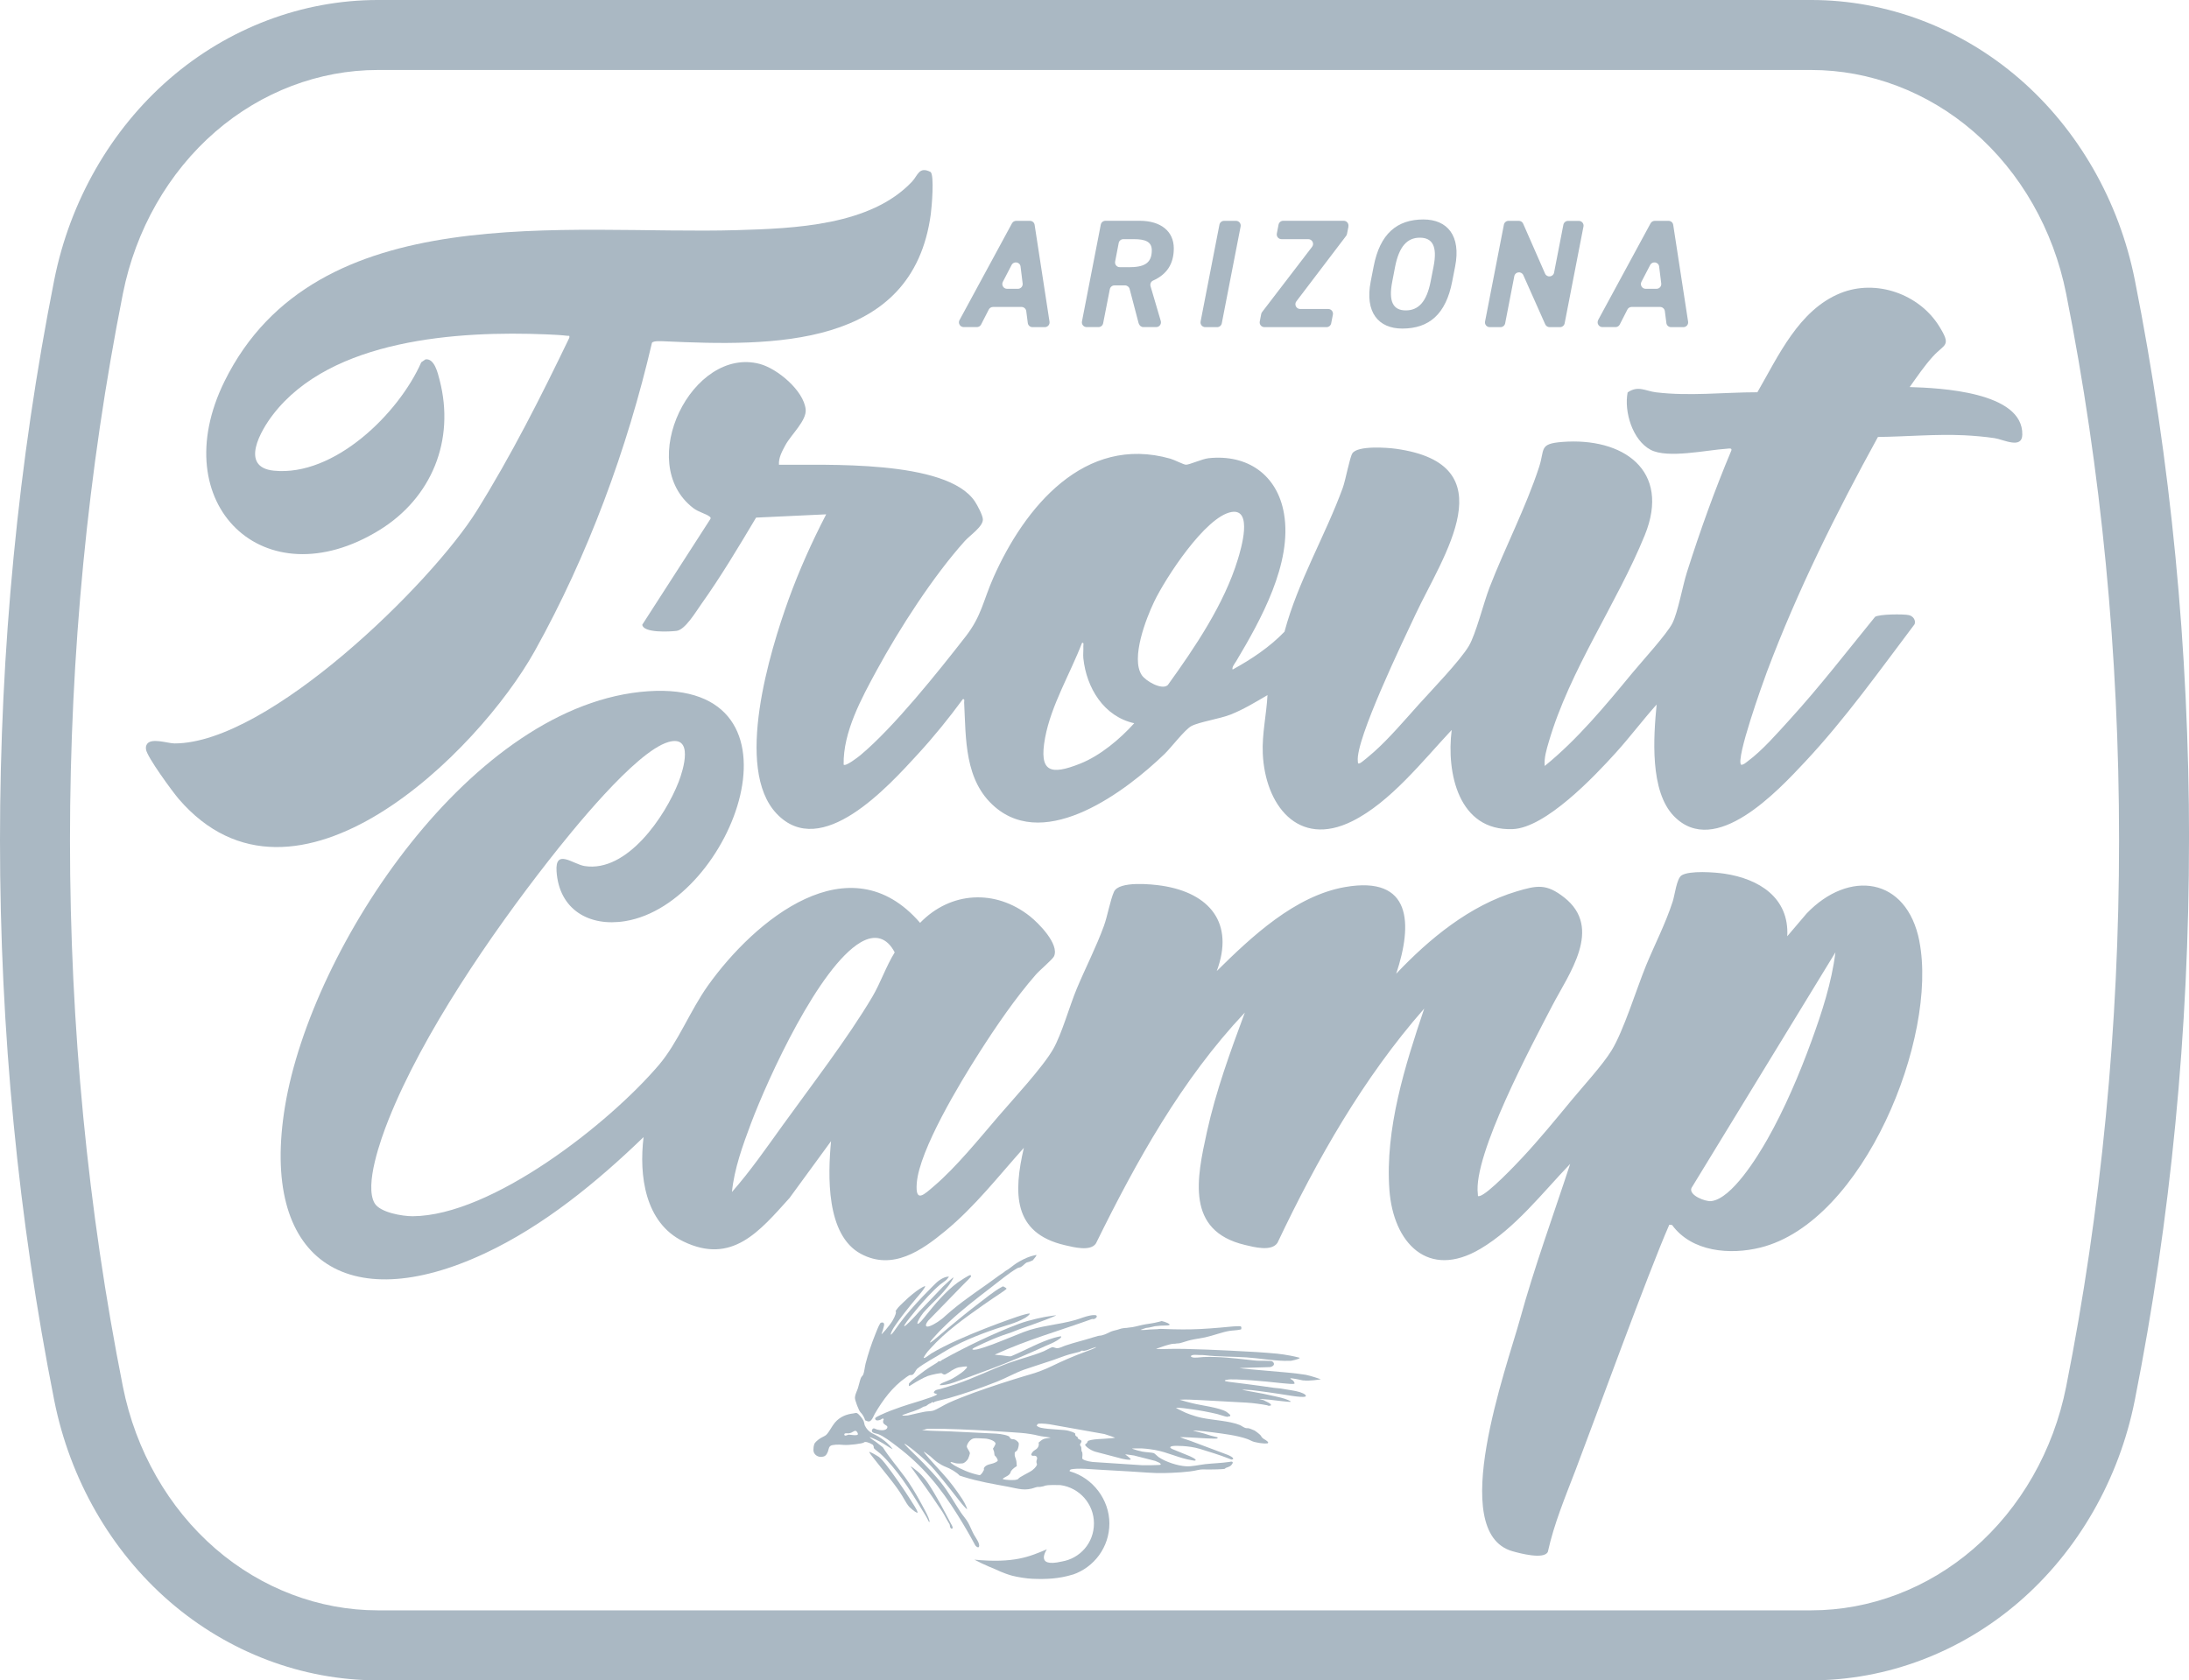 <?xml version="1.0" encoding="UTF-8"?>
<svg id="Layer_1" data-name="Layer 1" xmlns="http://www.w3.org/2000/svg" viewBox="0 0 400 307.1">
  <defs>
    <style>
      .cls-1 {
        fill: #aab8c3;
      }
    </style>
  </defs>
  <path class="cls-1" d="M400,153.55c0,34.83-3.34,69.28-9.91,102.38-2.87,14.43-10.36,27.49-21.09,36.78-10.72,9.28-24.23,14.39-38.03,14.39H69.03c-13.8,0-27.3-5.11-38.03-14.39-10.73-9.28-18.22-22.35-21.09-36.78C3.34,222.82,0,188.38,0,153.55S3.34,84.28,9.91,51.17c2.87-14.43,10.36-27.49,21.09-36.78C41.72,5.11,55.23,0,69.03,0h261.95c13.8,0,27.3,5.11,38.03,14.39,10.73,9.29,18.22,22.35,21.09,36.78,6.58,33.1,9.91,67.55,9.91,102.38ZM387.22,153.55c0-34-3.25-67.6-9.67-99.89-2.32-11.66-8.32-22.17-16.91-29.6-8.4-7.27-18.94-11.27-29.66-11.27H69.03c-10.73,0-21.26,4-29.66,11.27-8.59,7.43-14.6,17.95-16.91,29.6-6.42,32.29-9.67,65.9-9.67,99.89s3.25,67.6,9.67,99.89c2.32,11.66,8.32,22.17,16.91,29.6,8.4,7.27,18.94,11.27,29.66,11.27h261.95c10.73,0,21.26-4,29.66-11.27,8.59-7.43,14.6-17.95,16.91-29.6,6.42-32.28,9.67-65.89,9.67-99.89Z"/>
  <g>
    <path class="cls-1" d="M172.2,248.51c-.14.07-.3.25-.38.29-.1.05-.23-.06-.31-.02-.05.02-.1.14-.18.19-1.07.69-2,1.21-3,2.01-.59.47-1.64,1.21-2.1,1.73l-.14.16c-.03.23-.02.43.02.45s.4-.18.78-.44c.38-.26,1.96-1.16,2.64-1.4.69-.24,2.67-.68,2.61-.46l.21.13c.24.14.43.02.64-.1l.48-.28c.49-.38,1.26-.77,1.7-.87.44-.09,1.52-.21,1.51-.16,0,.05,0,.18.02.18s-.21.27-.55.6c-.33.33-1.89,1.38-2.54,1.64l-.59.25c-.19.08-1.02.4-1.1.49l-.24.24c.47.09,1.68-.13,2.67-.49,0,0,4.21-1.52,7.2-2.65,3.18-1.21,6.35-2.56,9.41-3.97.7-.32,1.4-.56,2.04-.95.16-.09,1.14-.65.87-.85-.05-.04-1.07.21-1.22.26-2.69.78-5.18,2.24-7.76,3.32l-.12.05c-.13.05-.65.01-1.16-.08-.51-.1-1.92-.15-1.8-.22l.11-.05c5.7-2.62,11.79-4.34,17.64-6.45.05-.02.19.04.31.02.26-.04.7-.38.5-.63-.15-.2-.94-.07-1.19-.02-.91.17-1.78.56-2.66.81-3.13.9-6.41,1.02-9.47,2.21-2.47,1.01-5.61,2.23-5.61,2.23-.99.38-2.29.8-2.9.93-.61.13-1.35.11-.4-.36,0,0,2.66-1.33,4.96-2.16.81-.29,1.55-.5,2.34-.83,1.18-.49,2.44-.87,3.64-1.32,1.23-.46,2.62-.94,3.81-1.48l.08-.04c.07-.06-.74.04-1.78.22,0,0-2.84.49-5.07,1.33-4.75,1.8-9.49,4.1-13.91,6.54Z"/>
    <path class="cls-1" d="M166.54,274.35c-1.43-2.25-3.11-4.69-4.74-6.8-.81-1.05-1.27-1.33-1.27-1.33-.9-.56-1.66-.94-1.69-.86-.03.08.5.81,1.18,1.63,0,0,.29.35,1.03,1.29,1.49,1.87,3.06,3.73,4.22,5.8.58,1.04.93,1.37.93,1.37.77.72,1.43,1.16,1.46.98v-.07c-.05-.38-.87-1.61-1.13-2.01Z"/>
    <path class="cls-1" d="M173.84,278.6c-.69-1.29-1.37-2.63-2.1-3.93-.7-1.23-1.39-2.45-2.18-3.62-.86-1.26-1.77-2.03-1.77-2.03-.81-.68-1.42-1.12-1.36-.97l.07.1c1.71,2.39,3.47,4.76,5.07,7.22.28.43.35.45.62.91.17.3.53.86.55.96.02.08.64,1.09.77,1.34.1.2.04.36.11.51l.13.24c.31.14.42-.06.24-.46l-.15-.28Z"/>
    <path class="cls-1" d="M165.31,269.89c-1.02-1.37-1.95-2.54-1.95-2.54-.66-.83-1.58-2.11-2.04-2.84l-.64-.5-.64-.5c-.77-.49-1.25-.87-1.06-.86l.08.03c1.37.52,2.36,1.16,2.36,1.16.89.58,1.65,1.03,1.69,1l-.04-.06c-.11-.16-.39-.48-.53-.63-1.26-1.33-2.86-2.04-2.86-2.04-.97-.43-1.44-1.13-1.66-1.61,0,0-.02-.11-.05-.19-.01-.04-.02-.1-.03-.14-.06-.17-.06-.32-.14-.5-.19-.4-.8-1.18-1.17-1.39-.2-.12-.44.01-.63.03-1.35.15-2.52.62-3.44,1.69-.53.62-1.05,1.74-1.6,2.26-.17.16-.86.46-1.13.65l-.29.2c-.31.24-.6.53-.66.65-.06.12-.24.42-.24,1.26,0,.84.88,1.39,1.66,1.21,0,0,.48,0,.77-.5.27-.47.29-.7.29-.7.1-.34.13-.61.43-.8.3-.19,1.34-.27,2.31-.16.97.1,3.61-.24,3.78-.45s.89-.02,1.62.43l.13.25c.06.12-.01.28.08.4.23.28.83.67,1.14.95,3.04,2.84,5.42,6.61,7.55,10.15.44.73.85,1.32,1.23,2.1l.12.25c.25.14.06-.53-.41-1.48,0,0-2.08-4.17-4.02-6.77ZM156.15,262.3c-.34,0-.81-.11-1.1-.09-.16.01-.76.39-.77-.05,0-.32.64-.18.79-.2.08,0,.4-.08.46-.11.43-.17.82-.69,1.16-.01.25.49-.16.45-.55.46Z"/>
    <path class="cls-1" d="M158.13,259.59l.37.15c.73.3,1.07-.87,1.34-1.33,1.47-2.53,3.24-4.94,5.66-6.63.15-.1.53-.39.66-.44.14-.06.48-.01.61-.1.32-.19.55-.79.79-1.05.29-.31,2-1.39,2.46-1.64.8-.45,1.42-.83,2.21-1.32,2.99-1.86,6.46-3.25,9.78-4.38,1.84-.63,3.47-.97,5.21-1.93l.15-.08c.62-.41.95-.76.74-.78-.21-.02-1.21.24-2.21.58,0,0-10.34,3.47-15.75,6.74-.26.16-1.01.79-1.26.8h-.09c-.08-.04.25-.58.73-1.19l.47-.52c2.8-3.12,6.28-5.57,9.68-7.97,1.38-.98,2.6-1.77,2.6-1.77.89-.58,1.63-1.12,1.65-1.19.02-.08-.27-.28-.65-.45l-.35.19c-1.28.69-3.15,2.22-4.37,3.15-3.06,2.32-7.44,6.09-7.44,6.09-.8.69-1.33,1.03-1.17.76.16-.27.9-1.12,1.63-1.88,0,0,.74-.76,1.74-1.71,2.4-2.25,5.07-4.32,7.68-6.32,1.45-1.11,3.35-2.71,4.89-3.59.22-.13.5-.12.65-.21.34-.19.7-.6.99-.79.12-.08.5-.14.63-.2l.57-.25c.43-.49.73-.92.65-.96h-.09c-.1,0-.77.19-.92.23-.89.28-1.84.77-2.63,1.27-.52.32-1.47,1.16-1.92,1.36-.14.06-.33.27-.42.31-.06.03-.62.41-.82.56-2.91,2.18-5.97,4.1-8.77,6.47-.85.72-1.06.92-1.06.92-.75.74-2.04,1.59-2.85,1.87-.81.29-.94-.16-.29-.99l6.37-6.55c.76-.74,1.41-1.41,1.44-1.49.03-.08.01-.21-.05-.29h-.08c-.21-.03-1.97,1.12-2.25,1.33-2.31,1.69-4.24,4.03-6.02,6.26l-.25.31c-.62.8-1.13,1.21-1.13.9s.5-1.18,1.1-1.94l.6-.66c1.01-1.1,2.15-2.07,3.12-3.21.77-.89,1.01-1.25,1.01-1.25.6-.87.9-1.45.66-1.28s-1.05.91-1.81,1.64l-4.34,4.55c-.69.81-1.74,1.89-2.33,2.42-.59.53-.56.26.07-.59,0,0,3.25-4.35,6.07-6.75.31-.26,1.04-.71,1.25-.97l.37-.46c-.53-.11-1.59.4-2.36,1.14,0,0-4.38,4.22-6.66,7.39-.57.79-.61.85-.61.85-.59.88-1.05,1.39-1.02,1.14.03-.25.3-.82.59-1.27l.28-.41c1.65-2.43,4.23-5.4,4.23-5.4.69-.8,1.23-1.56,1.2-1.69-.04-.13-.77.27-1.62.89,0,0-1.16.84-2.35,2.02-.32.32-.93.86-1.16,1.21l-.29.42c.22.08-.03.88-.57,1.78s-2.13,2.73-1.98,2.37.35-1.05.45-1.52-.19-.7-.64-.48l-.1.15c-.3.47-.65,1.43-.88,1.99-.68,1.69-1.3,3.55-1.75,5.3-.14.54-.24,1.53-.42,1.97-.09.23-.32.38-.44.65-.2.49-.35,1.28-.53,1.83-.17.54-.51,1.15-.55,1.67v.16c-.05.26.68,2.33,1.03,2.64.34.31.72.98.84,1.48Z"/>
    <path class="cls-1" d="M238.16,252.27c.87.2,3.19-.18,3.2-.19,0-.02-1.98-.68-2.76-.82-.79-.13-2.29-.32-3.35-.41l-6.72-.59c-1.05-.09-1.97-.2-2.04-.24h.15c1.09-.04,1.35-.05,1.35-.05,1.06-.04,2.54-.08,3.29-.09l.7-.03h.13c.75-.19.91-.66.36-1.06,0,0-.25-.07-.43-.07-.27,0-.79-.02-1.12-.03-.17,0-.71,0-.85,0-.35.02-1.4-.11-1.82-.16-2.92-.31-5.34-.62-8.31-.52-.55.02-1.74.24-2.18.01l-.08-.04c-.17-.17.05-.34.49-.36h.41c.22,0,.61.04.77.03.28-.01.56,0,.89.04,2.49.29,5.03.22,7.54.39,2.25.15,4.69.58,6.9.63,1.06.02,1.28-.02,1.28-.02,1.04-.21,1.71-.45,1.49-.55l-.18-.05c-1.93-.5-3.89-.69-3.89-.69-1.05-.1-2.78-.24-3.84-.3,0,0-8.05-.48-13.03-.57-1.94-.04-3.88.02-3.88.02-1.06.03-1.61,0-1.23-.08l.21-.08c.79-.29,1.75-.62,2.58-.78.22-.04.37-.01.44-.02.04,0,.12,0,.2-.02.14-.06.51-.03.68-.07.68-.16,1.37-.43,2.06-.59.87-.2,1.81-.32,2.64-.49,1.41-.3,3.12-.97,4.44-1.18.63-.1,1.25-.09,1.92-.23l.22-.05c.09-.24.06-.49-.07-.55-.14-.06-1.11-.03-2.16.08,0,0-2.77.28-5.12.4-2.17.11-4.45.09-6.63,0-.47-.02-.97-.04-1.3.03-.07.01-.92.03-1.38.06s-1.25.14-1.71.08h-.03s.44-.2,1.02-.36l.54-.07c.25-.03.81-.2,1.04-.24.41-.06.67-.05,1.15-.11.3-.03,1.27,0,1.45-.08l.14-.07c.07-.18-.59-.49-1.47-.69l-.76.2c-.8.2-1.37.25-2.18.39-.82.14-1.63.39-2.44.53-.21.04-.37.04-.52.06-.11.02-.4.05-.49.07-.11.02-.25,0-.39.02-.17.04-.45.07-.55.09-.21.04-.38.13-.75.23-.34.09-.98.23-1.27.38-.61.3-1.36.69-2.06.71-.1,0-.45.11-.5.13-.03,0-.53.14-.61.17-1.92.61-3.13.85-5.04,1.49-.5.16-1.08.53-1.62.48-.23-.02-.66-.21-.79-.18-.24.04-1.21.6-1.55.74-2.1.87-4.35,1.39-6.49,2.18-3.25,1.2-6.26,2.74-9.57,3.84-.93.31-1.88.59-2.82.87-.42.13-.93.11-1.18.53-.12.21.08.26.26.33l.25.09c.26.01-.24.28-1.12.59-.87.31-2.42.81-3.44,1.11,0,0-3.31.97-5.74,2.12-.2.1-1.01.43-.98.65.07.52.72.33,1.02.2.11-.05.33-.27.43-.2l.14.11c-.16.23-.18.58-.05.77l.17.16c.22.21.6.27.53.58-.15.68-1.37.53-1.88.39-.33-.09-.71-.47-.92.07-.23.58.78.64,1.08.75,1.04.37,2.41,1.45,3.32,2.13,4.82,3.61,8.07,7.6,11.23,12.65,1.15,1.84,2.21,3.65,3.22,5.54.09.17.54.56.68.29.28-.55-.65-1.74-.93-2.26-.38-.71-.71-1.59-1.09-2.24-.34-.58-.91-1.22-1.3-1.8-1.22-1.85-2.21-3.68-3.61-5.43-1.94-2.43-4.92-5.27-4.92-5.27-.77-.73-1.55-1.52-1.73-1.76-.19-.24.35.09,1.19.74,0,0,2.64,2.02,4.33,4.02,1.92,2.27,4.4,5.47,4.4,5.47.65.84,1.31,1.57,1.46,1.64s-.26-.93-.83-1.82c0,0-1.31-2.02-2.7-3.67-1.37-1.62-3.02-3.25-4.3-4.91l-.05-.07c-.04-.1.49.26,1.17.79l.63.57c1.08.97,2.1,1.34,2.1,1.34.99.36,2.19,1.1,2.65,1.64l.78.25c2.71.85,5.32,1.27,8.09,1.79,1.89.36,3.09.83,4.98.13.46-.17.58-.05.97-.12l.51-.1c.38-.17.77-.28,3.09-.21,3.46.46,6.13,3.42,6.13,7s-2.55,6.41-5.89,6.97c-5.08,1.18-2.71-2.24-2.71-2.24-3.2,1.35-5.95,2.58-13.24,1.9,1.71.92,3.79,1.74,3.79,1.74,0,0,1.53.76,3.07,1.18,1.02.27,2.78.54,3.7.57,2.54.11,4.9,0,7.37-.76h0s.02,0,.03,0c0,0,.01,0,.02,0h0c3.89-1.34,6.68-5.01,6.68-9.35s-3.01-8.31-7.14-9.5c-.03-.02-.05-.03-.08-.05-.06-.04-.12-.03-.04-.12l.18-.2c.44-.13,1.66-.18,2.72-.11,0,0,4.82.3,8.19.48,2.12.11,4.09.34,6.23.29,1.72-.05,4.45-.15,6.07-.55.77-.19,1.22-.09,2.01-.1.48,0,2.67-.02,2.97-.14.05-.02.09-.13.19-.16.56-.21.91-.26,1.22-.86l.03-.06c.01-.19-.18-.28-.44-.2l-.24.04c-1.39.21-2.93.24-4.35.4-1.15.13-2.38.46-3.54.39-1.51-.09-3.68-.8-4.93-1.64-.25-.17-.74-.68-.92-.76-.28-.12-1.62-.18-2.1-.28-.6-.13-1.24-.3-1.82-.51l-.06-.02c-.05-.06.77-.08,1.83-.05,0,0,.88.03,2.3.27,2.37.41,4.51,1.54,6.81,1.89l.44.07c.53-.01.17-.37-.8-.8l-2.89-1.18c-1-.35-.95-.67.11-.72,0,0,2.43-.1,4.58.55,1.73.53,3.51,1.07,5.2,1.73l.56.22c.63-.04.35-.42-.62-.84l-6.82-2.56c-1.01-.33-1.86-.64-1.91-.68-.05-.04.78-.02,1.84.04l2.93.17c1.06.06,1.96.07,2.01.01,0,0,.13-.18.02-.21-.52-.14-1.2-.27-1.72-.46-.87-.31-1.75-.47-2.62-.72l-.06-.02c-.05-.06.77-.02,1.82.09,0,0,.47.05,1.66.2,2.02.27,4.48.55,6.39,1.23.38.13.89.44,1.27.53.05.01.19.04.27.06.46.11.9.16.9.16.41.02.65.1,1.03.05,0,0,.37.06.33-.21-.01-.08-.38-.36-.48-.42l-.26-.15c-.38-.26-.47-.39-.56-.59-.04-.09-.46-.51-1.17-.98l-.73-.3c-.37-.15-.48-.13-.78-.14-.38-.02-.86-.43-1.2-.57-1.83-.76-4.95-.89-6.97-1.32-1.67-.36-3.04-.98-3.04-.98-.96-.44-1.7-.82-1.63-.85h.06c.69-.05,2.04.17,2.78.27,1.57.21,3.13.51,4.67.87.5.12,1.45.48,1.87.52.08,0,.12-.07.17-.08.12-.02.39.05.35-.25,0-.06-.59-.53-.69-.59-1.3-.79-4.53-1.15-6.18-1.56-.75-.19-1.58-.39-2.31-.63l-.06-.02s.78-.06,1.83-.02c0,0,.7.02,2.02.09,3.44.18,8.41.46,8.41.46,1.06.06,2.75.28,3.76.49,0,0,.2.19.66,0,.09-.04-.11-.23-.11-.23.03-.07-.53-.39-1.24-.71l-.73-.2-.1-.03s.89.03,1.9.14,3.76.48,3.88.38c.12-.1-.83-.52-1.86-.77,0,0-1.52-.36-3.22-.71-1.22-.25-2.49-.42-3.7-.69h-.06c-.05-.07.72-.04,1.72.04l.9.11c2.79.35,6.44.94,6.44.94,1.05.17,2.14.24,2.43.15l.04-.04.09-.09c.03-.28-.79-.68-1.83-.89,0,0-1.25-.24-2.82-.48-.39-.06-.79-.06-1.18-.12-3.37-.5-8.21-1.09-8.21-1.09-1.05-.13-1.05-.33,0-.44,0,0,.31-.03,1.4,0,3.41.12,8.31.69,8.31.69,1.05.12,2.05.17,2.21.1.16-.07-.11-.58-.46-.75s-.36-.28-.02-.25c.34.03,1.33.22,2.21.42ZM165.88,258.69c-.78.07-1.2.03-.94-.08l.24-.09c1.2-.48,2.43-.7,3.52-1.4.11-.07.39-.08.49-.14.41-.25.34-.33.9-.54.1-.04.18-.16.23-.18.09-.02.26.09.34.06.03-.01.05-.1.12-.13.82-.26,1.77-.43,2.61-.67,2.95-.84,5.97-1.89,8.82-3.02,1.62-.64,3.33-1.61,4.9-2.17,1.76-.62,3.56-1.16,5.32-1.76,1.02-.35,1.99-.76,3.02-1.05.62-.17,1.27-.32,1.88-.48.12-.03.18-.16.3-.19.13-.03.38.05.55.02.49-.07,1.4-.5,1.95-.64l.13-.03c.19,0-.48.32-1.47.68,0,0-.72.27-1.98.75-2.21.86-4.75,2.11-4.75,2.11-.95.47-2.56,1.09-3.58,1.38,0,0-9.75,2.81-15.18,5.29-.78.35-2.06,1.17-2.77,1.4-.37.12-1.08.11-1.52.19-.81.15-1.64.35-2.42.53l-.7.16ZM180.9,267.6c-.77.17-1.26.63-1.09,1.02l-.31.55c-.03.06-.37.42-.42.43-.12.04-1.2-.27-1.41-.33-1.79-.55-3.35-1.5-3.35-1.5-.9-.56-.82-.73.18-.38,0,0,.46.16,1.38.06.37-.04.85-.53,1.02-.84.08-.15.32-.83.33-.98.02-.31-.51-.93-.56-1.19-.05-.32.29-.87.51-1.09.56-.56.91-.51,1.64-.49,1.14.03,1.5.09,1.5.09,1.04.18,1.75.64,1.57,1.02-.18.38-.37.71-.42.72v.1c0,.11.15.36.18.53l.09.65c.33.32.59.74.58.95,0,.21-.65.51-1.42.68ZM191.91,262.76c-.65.14-1.14.07-1.71.55l-.42.35c.16.44-.09,1.02-.56,1.28-.47.26-.82.7-.77.99l.14.09c.18.12.32-.01.51.04l.19.05c.21.12.29.4.18.64-.11.23-.11.59,0,.79s-.27.72-.83,1.16-2.47,1.25-2.57,1.6l-.24.1c-.42.18-2.07.1-2.51-.06l-.08-.03c-.04-.07.26-.28.66-.47.4-.18.75-.55.78-.8.03-.26.54-.75,1.12-1.09l-.06-.78c-.04-.42-.27-.85-.32-1.17,0-.02-.01-.46,0-.49.03-.16.35-.29.47-.48.16-.26.34-1,.26-1.3-.06-.21-.56-.6-.77-.65l-.17-.04c-.34.04-.66-.13-.72-.39-.05-.26-1.42-.59-2.48-.64,0,0-5.01-.23-8.47-.41-1.59-.08-3.26-.06-4.84-.2h-.09c-.12-.06-.02-.09.22-.08l.16-.06c.48-.17.69-.14,1.24-.14,6.09-.03,16.34.76,16.34.76,1.06.08,2.44.3,3.07.48s2.35.34,2.36.38h-.07ZM207.3,266.03l3.8.97c.99.37,1.31.71.7.74-.61.04-1.97.06-3.02.05l-9.14-.6c-1.05-.12-1.9-.43-1.88-.68s.11-1.01-.06-1.19c-.17-.18-.02-.77-.19-.97-.18-.2-.2-.44-.06-.53l.07-.12c.33-.55-.25-.52-.51-.77-.11-.11-.06-.27-.1-.29l-.12-.07c-.24-.11-.38-.34-.3-.5s-.98-.62-2.03-.71c0,0-.51-.04-1.73-.13l-.51-.04c-1.02-.06-2.06-.22-2.32-.34s-.47-.26-.47-.3c0-.04.09-.18.21-.3.12-.12,1.08-.1,2.13.05l10.05,1.79c1.01.32,1.87.62,1.92.66.05.04-.78.13-1.84.19l-1.18.07c-1.06.06-1.94.25-1.96.41-.02.16-.22.41-.45.56-.22.15.83,1.05,1.85,1.34l4.88,1.28c1.03.24,1.73.26,1.55.03-.18-.22-.84-.74-.96-.8-.13-.06.62.02,1.67.19Z"/>
  </g>
  <g>
    <path class="cls-1" d="M348.95,70.75c1.36-1.9,2.7-3.9,4.28-5.63,2.13-2.34,3.42-1.8,1.11-5.51-3.67-5.9-11.55-8.66-18.04-6.03-7.61,3.08-11.35,11.51-15.17,18.11-6.16,0-12.38.75-18.53.01-1.9-.23-3.27-1.31-5.18.02-.68,3.53.9,8.74,4.21,10.49,3.11,1.64,10.22.03,13.91-.2.35-.02,1-.2.83.33-3.06,7.27-5.72,14.71-8.11,22.23-.8,2.52-1.63,7.27-2.66,9.33-.99,1.97-5.62,7.03-7.31,9.08-4.91,5.95-10.04,12.17-16.02,17.01-.15-1.43.33-3.01.74-4.4,3.83-13.15,12.46-25.29,17.54-37.77,4.84-11.9-4-17.92-15.09-17.05-4.29.34-3.14,1.29-4.22,4.59-2.44,7.45-6.21,14.66-9.06,22.02-1.08,2.8-2.48,8.48-3.77,10.67-1.58,2.68-6.82,8.1-9.14,10.68-2.49,2.77-5.46,6.26-8.2,8.69-.43.38-2.23,1.94-2.58,2.07-.43.17-.34-.11-.37-.36-.5-3.87,8.42-22.32,10.56-26.88,5-10.65,16.84-27.4-3.61-30.23-1.64-.23-6.97-.61-7.94.82-.49.72-1.25,4.91-1.76,6.31-3.17,8.7-8.22,17.17-10.65,26.3-2.73,2.83-6.04,5.03-9.48,6.92-.19-.43.43-1.15.66-1.54,4.46-7.48,10.28-17.91,8.73-26.94-1.21-7.1-6.66-10.9-13.77-10.15-1.18.12-3.56,1.23-4.17,1.19-.45-.03-2.08-.89-2.83-1.1-15.71-4.46-26.67,8.92-32.34,21.74-1.88,4.24-2.14,7-5.1,10.8-5.01,6.43-13.11,16.58-19.21,21.66-.41.34-2.68,2.1-3.05,1.72-.12-5.96,3.27-12.14,6.07-17.29,4.13-7.59,10.31-17.17,16.07-23.58.97-1.08,3.39-2.67,3.3-4-.05-.76-1-2.54-1.45-3.22-5.15-7.76-27.7-6.62-35.81-6.72-.09-1.3.59-2.49,1.18-3.59,1.04-1.92,3.92-4.51,3.7-6.54-.37-3.44-5.16-7.43-8.36-8.29-12.33-3.31-22.97,18.08-12.16,26.35.93.71,2.28,1.02,2.91,1.5.16.12.31.21.22.45l-12.47,19.36c.21,1.54,5.02,1.27,6.26,1.12,1.58-.18,3.52-3.48,4.48-4.82,3.63-5.1,6.86-10.51,10.06-15.88l12.81-.6c-2.6,5.02-4.93,10.21-6.86,15.53-3.44,9.53-10,30.93-2.2,39.17,8.17,8.64,20.4-4.98,25.83-10.89,2.9-3.16,5.67-6.58,8.2-10.03.4-.07.23.33.24.61.34,6.61.02,14.29,5.63,19.09,9.44,8.1,23.98-2.93,30.97-9.66,1.23-1.19,3.72-4.48,4.92-5.12,1.42-.76,5.22-1.33,7.18-2.11,2.36-.94,4.54-2.27,6.73-3.55-.18,3.55-1.02,7.08-.86,10.66.4,9.32,6.38,17.33,16.33,12.39,6.99-3.47,12.93-11.08,18.19-16.68-.99,7.83,1.23,18.5,11.15,18.12,6.01-.23,14.91-9.61,18.84-13.96,2.58-2.85,4.9-5.95,7.46-8.81-.57,5.86-1.3,15.86,3.19,20.43,7.52,7.67,18.92-4.6,23.99-10.02,7.29-7.8,13.54-16.58,19.96-25.09.26-.78-.31-1.49-1.05-1.66-.96-.22-5.46-.19-6.18.32-5.11,6.28-10.09,12.73-15.54,18.72-2.27,2.49-5.06,5.71-7.74,7.68-.35.26-.75.66-1.2.63-.99-1.13,3.91-14.8,4.71-16.95,5.57-14.83,12.69-29.11,20.3-42.96,5.24-.06,10.49-.55,15.74-.31,1.7.08,3.91.27,5.59.53,1.63.25,5,2.05,5.05-.64.16-7.86-15.17-8.54-20.56-8.7ZM197.39,139.56c-5.43,2.16-7.59,1.62-6.42-4.71,1.11-5.99,4.6-11.74,6.75-17.36.4-.07.23.33.24.61.04.72-.07,1.49,0,2.2.57,5.4,3.72,10.64,9.3,11.88-2.6,2.89-6.22,5.93-9.87,7.38ZM213.38,125.21c-1.06.97-4.04-.74-4.76-1.85-2-3.08.79-10.28,2.27-13.37,2.02-4.25,9.4-15.64,14.18-16.42,3.9-.63,1.72,6.72,1.11,8.7-2.49,8.16-7.85,16.08-12.79,22.94Z"/>
    <path class="cls-1" d="M119.14,62.62c-4.53,19.46-11.7,38.9-21.42,56.35-10.29,18.46-43.8,51.76-65.07,27.04-1.12-1.3-5.84-7.75-5.97-9.05-.03-.3-.04-.59.12-.86.68-1.38,3.85-.23,5.09-.23,17.23,0,47-29.32,55.22-42.5,6.33-10.16,11.73-20.85,16.92-31.63.07-.51-.02-.33-.37-.37-.98-.13-2.75-.22-3.81-.26-16.1-.67-39.29.82-49.94,14.63-2.28,2.95-6.16,9.64.12,10.28,11.02,1.12,22.81-10.41,26.95-19.81l.77-.53c1.63-.23,2.26,2.51,2.58,3.77,2.86,11.01-1.45,21.56-11.03,27.45-21.04,12.93-39.37-4.77-28.26-27.24,16.75-33.89,62.64-26.69,93.63-27.6,10.48-.31,24.45-.81,32.02-8.9,1.03-1.11,1.25-2.82,3.37-1.72.69.69.2,6.38.03,7.66-3.3,24.74-29.21,24.15-48.62,23.28-.54-.02-2.05-.13-2.31.25Z"/>
    <path class="cls-1" d="M350.74,172.04c-2.31-11.83-12.91-13.14-20.61-5.09l-3.54,4.16c.38-7.07-5.19-10.49-11.45-11.43-1.76-.27-6.43-.62-7.87.31-.9.58-1.23,3.6-1.61,4.76-1.33,4.11-3.26,7.78-4.89,11.75-1.73,4.24-4.1,11.94-6.29,15.49-1.65,2.68-5.18,6.51-7.31,9.09-2.83,3.43-5.9,7.17-8.92,10.41-1.36,1.46-6.28,6.64-7.84,7.09-.46.13-.32-.07-.36-.36-.92-7.11,9.94-27.38,13.58-34.39,3.02-5.82,9.35-14.19,2.2-19.81-3.26-2.56-4.96-2.22-8.68-1.11-8.56,2.55-15.99,8.67-22.02,15.05,3.03-9.09,2.89-17.99-9.36-15.84-9.16,1.61-17.09,9.09-23.43,15.35,3.27-8.78-1.31-14.25-9.98-15.59-1.9-.29-7.9-.91-8.8,1.1-.69,1.54-1.17,4.39-1.84,6.24-1.4,3.85-3.36,7.65-4.95,11.45-1.34,3.2-2.75,8.33-4.33,11.08-1.92,3.34-7.28,9.1-10,12.27-3.45,4.03-7.77,9.35-11.74,12.73-1.85,1.58-3.46,3.21-3.18-.49.45-6.07,7.96-18.46,11.4-23.84,3.04-4.77,6.67-10.08,10.39-14.33.64-.74,3.04-2.76,3.29-3.31,1.02-2.22-2.83-6.08-4.41-7.33-6.3-4.98-14.47-4.56-20.06,1.21-12.91-14.96-30.24-.47-38.74,11.43-3.29,4.61-5.5,10.43-8.97,14.52-9.08,10.69-30.55,27.6-45.03,27.67-1.88,0-5.94-.68-6.94-2.38-1.91-3.29,1.16-11.79,2.54-15.25,6.25-15.73,18.79-33.99,29.25-47.35,4.13-5.28,15.86-19.92,21.88-21.68,4.69-1.37,2.78,4.98,1.89,7.28-2.44,6.27-9.4,16.61-17.19,15.38-2.08-.33-5.4-3.28-5.12.96.46,7.02,5.97,10.18,12.53,9.11,19.78-3.21,34.87-44.07,4.23-42.02-32.14,2.15-61.55,46.73-66.37,75.81-4.65,28.06,11.22,38.74,36.48,26.94,10.8-5.05,20.51-13.04,29.03-21.26-.85,6.97.23,15.65,7.25,19.06,8.92,4.33,13.95-1.87,19.42-7.93l7.59-10.39c-.58,6.16-.97,17.16,5.46,20.6,5.78,3.09,11.06-.58,15.45-4.21,5.37-4.43,9.7-10.01,14.32-15.17-1.89,8.19-2.07,15.59,7.53,17.8,1.57.36,4.67,1.18,5.65-.34,7.38-15.01,15.66-29.95,27.2-42.18-2.65,7.14-5.29,14.36-6.93,21.82-1.87,8.52-3.88,18.05,6.92,20.64,1.7.41,4.91,1.26,5.98-.39,7.22-15.22,15.67-30.12,26.81-42.8-3.51,10.41-7.18,22-6.36,33.16.71,9.65,7.04,16.42,16.62,10.75,6.37-3.77,11.35-10.25,16.41-15.52-3.09,9.44-6.53,18.8-9.17,28.39-2.44,8.83-13.41,38.95-1.39,42.39,1.29.37,5.79,1.58,6.48.12,1.13-5.14,3.2-10.08,5.08-14.99,3.4-8.92,13.27-36.06,17.11-44.79l.51.04c3.61,4.94,10.6,5.5,16.14,4.13,18.88-4.69,32.48-38.41,29.05-55.97ZM159.39,182.2c-4.5,7.59-11.15,16.21-16.39,23.49-2.97,4.12-5.89,8.35-9.25,12.16.42-4.26,1.98-8.54,3.48-12.54,3.17-8.4,12.42-28.61,20.03-33.08,2.67-1.57,4.84-.86,6.23,1.83-1.6,2.58-2.56,5.53-4.1,8.14ZM330.99,190.33c-2.17,5.96-4.91,12.39-8.04,17.9-1.77,3.12-6.49,10.86-10.26,11.29-1.05.12-4.13-1.06-3.61-2.39l26.31-43.08c-.7,5.59-2.48,11.01-4.4,16.28Z"/>
  </g>
  <g>
    <path class="cls-1" d="M175.33,58.51l9.59-17.69c.15-.28.45-.46.77-.46h2.51c.43,0,.8.31.86.74l2.72,17.69c.08.53-.33,1-.86,1h-2.25c-.44,0-.81-.32-.86-.76l-.28-2.17c-.06-.43-.43-.76-.86-.76h-5.21c-.33,0-.63.18-.78.47l-1.4,2.74c-.15.29-.45.47-.78.47h-2.4c-.66,0-1.08-.71-.77-1.29ZM184.03,52.78h1.98c.52,0,.93-.46.86-.98l-.38-3.08c-.1-.85-1.24-1.05-1.64-.29l-1.6,3.08c-.3.58.12,1.27.77,1.27Z"/>
    <path class="cls-1" d="M208.08,59.14l-1.66-6.33c-.1-.38-.45-.65-.84-.65h-1.93c-.42,0-.77.29-.85.7l-1.22,6.22c-.08.41-.44.7-.85.7h-2.17c-.55,0-.96-.5-.85-1.04l3.44-17.69c.08-.41.44-.7.85-.7h6.24c3.91,0,6.25,1.94,6.25,5.04,0,2.9-1.33,4.79-3.79,5.89-.39.17-.58.62-.46,1.03l1.87,6.35c.16.56-.25,1.12-.84,1.12h-2.33c-.4,0-.74-.27-.84-.65ZM206.22,48.84c2.76,0,4.25-.65,4.25-3.1,0-1.58-1.21-2.03-3.27-2.03h-1.93c-.42,0-.78.3-.85.71l-.65,3.38c-.1.54.31,1.03.85,1.03h1.59Z"/>
    <path class="cls-1" d="M222.41,59.79h-2.17c-.55,0-.96-.5-.85-1.04l3.44-17.69c.08-.41.44-.7.85-.7h2.17c.55,0,.96.5.85,1.04l-3.44,17.69c-.08.41-.44.7-.85.7Z"/>
    <path class="cls-1" d="M246.41,41.4l-.27,1.35c-.03.13-.08.25-.16.36l-9.09,11.96c-.44.57-.03,1.4.69,1.4h5.13c.55,0,.96.5.85,1.04l-.31,1.58c-.08.41-.44.7-.85.7h-11.35c-.55,0-.96-.5-.85-1.04l.26-1.35c.03-.13.08-.26.16-.36l9.14-11.93c.44-.57.03-1.4-.69-1.4h-4.9c-.55,0-.96-.5-.85-1.04l.31-1.61c.08-.41.44-.71.85-.71h11.06c.55,0,.96.5.85,1.04Z"/>
    <path class="cls-1" d="M256.24,60.05c-4.36,0-6.87-2.99-5.77-8.59l.54-2.76c1.15-6,4.28-8.59,9.09-8.59,4.39,0,6.9,2.98,5.8,8.59l-.54,2.76c-1.15,5.94-4.2,8.59-9.12,8.59ZM254.41,51.46c-.73,3.72.2,5.27,2.48,5.27s3.8-1.55,4.53-5.27l.54-2.76c.73-3.72-.23-5.26-2.51-5.26s-3.77,1.55-4.51,5.26l-.53,2.76Z"/>
    <path class="cls-1" d="M289.35,41.4l-3.44,17.69c-.08.41-.44.7-.85.7h-1.9c-.34,0-.66-.2-.8-.52l-4-8.98c-.35-.78-1.49-.65-1.65.19l-1.67,8.61c-.08.41-.44.7-.85.7h-1.97c-.55,0-.96-.5-.85-1.04l3.44-17.69c.08-.41.44-.7.85-.7h1.87c.35,0,.66.2.8.52l4,9.12c.34.78,1.49.65,1.65-.18l1.7-8.75c.08-.41.44-.7.85-.7h1.97c.55,0,.96.5.85,1.04Z"/>
    <path class="cls-1" d="M292.02,58.51l9.59-17.69c.15-.28.45-.46.77-.46h2.51c.43,0,.8.31.86.74l2.72,17.69c.08.53-.33,1-.86,1h-2.25c-.44,0-.81-.32-.86-.76l-.28-2.17c-.06-.43-.43-.76-.86-.76h-5.21c-.33,0-.63.18-.77.47l-1.4,2.74c-.15.29-.45.47-.77.47h-2.4c-.66,0-1.08-.71-.77-1.29ZM300.72,52.78h1.98c.52,0,.93-.46.86-.98l-.38-3.08c-.1-.85-1.24-1.05-1.64-.29l-1.6,3.08c-.3.58.12,1.27.77,1.27Z"/>
  </g>
</svg>